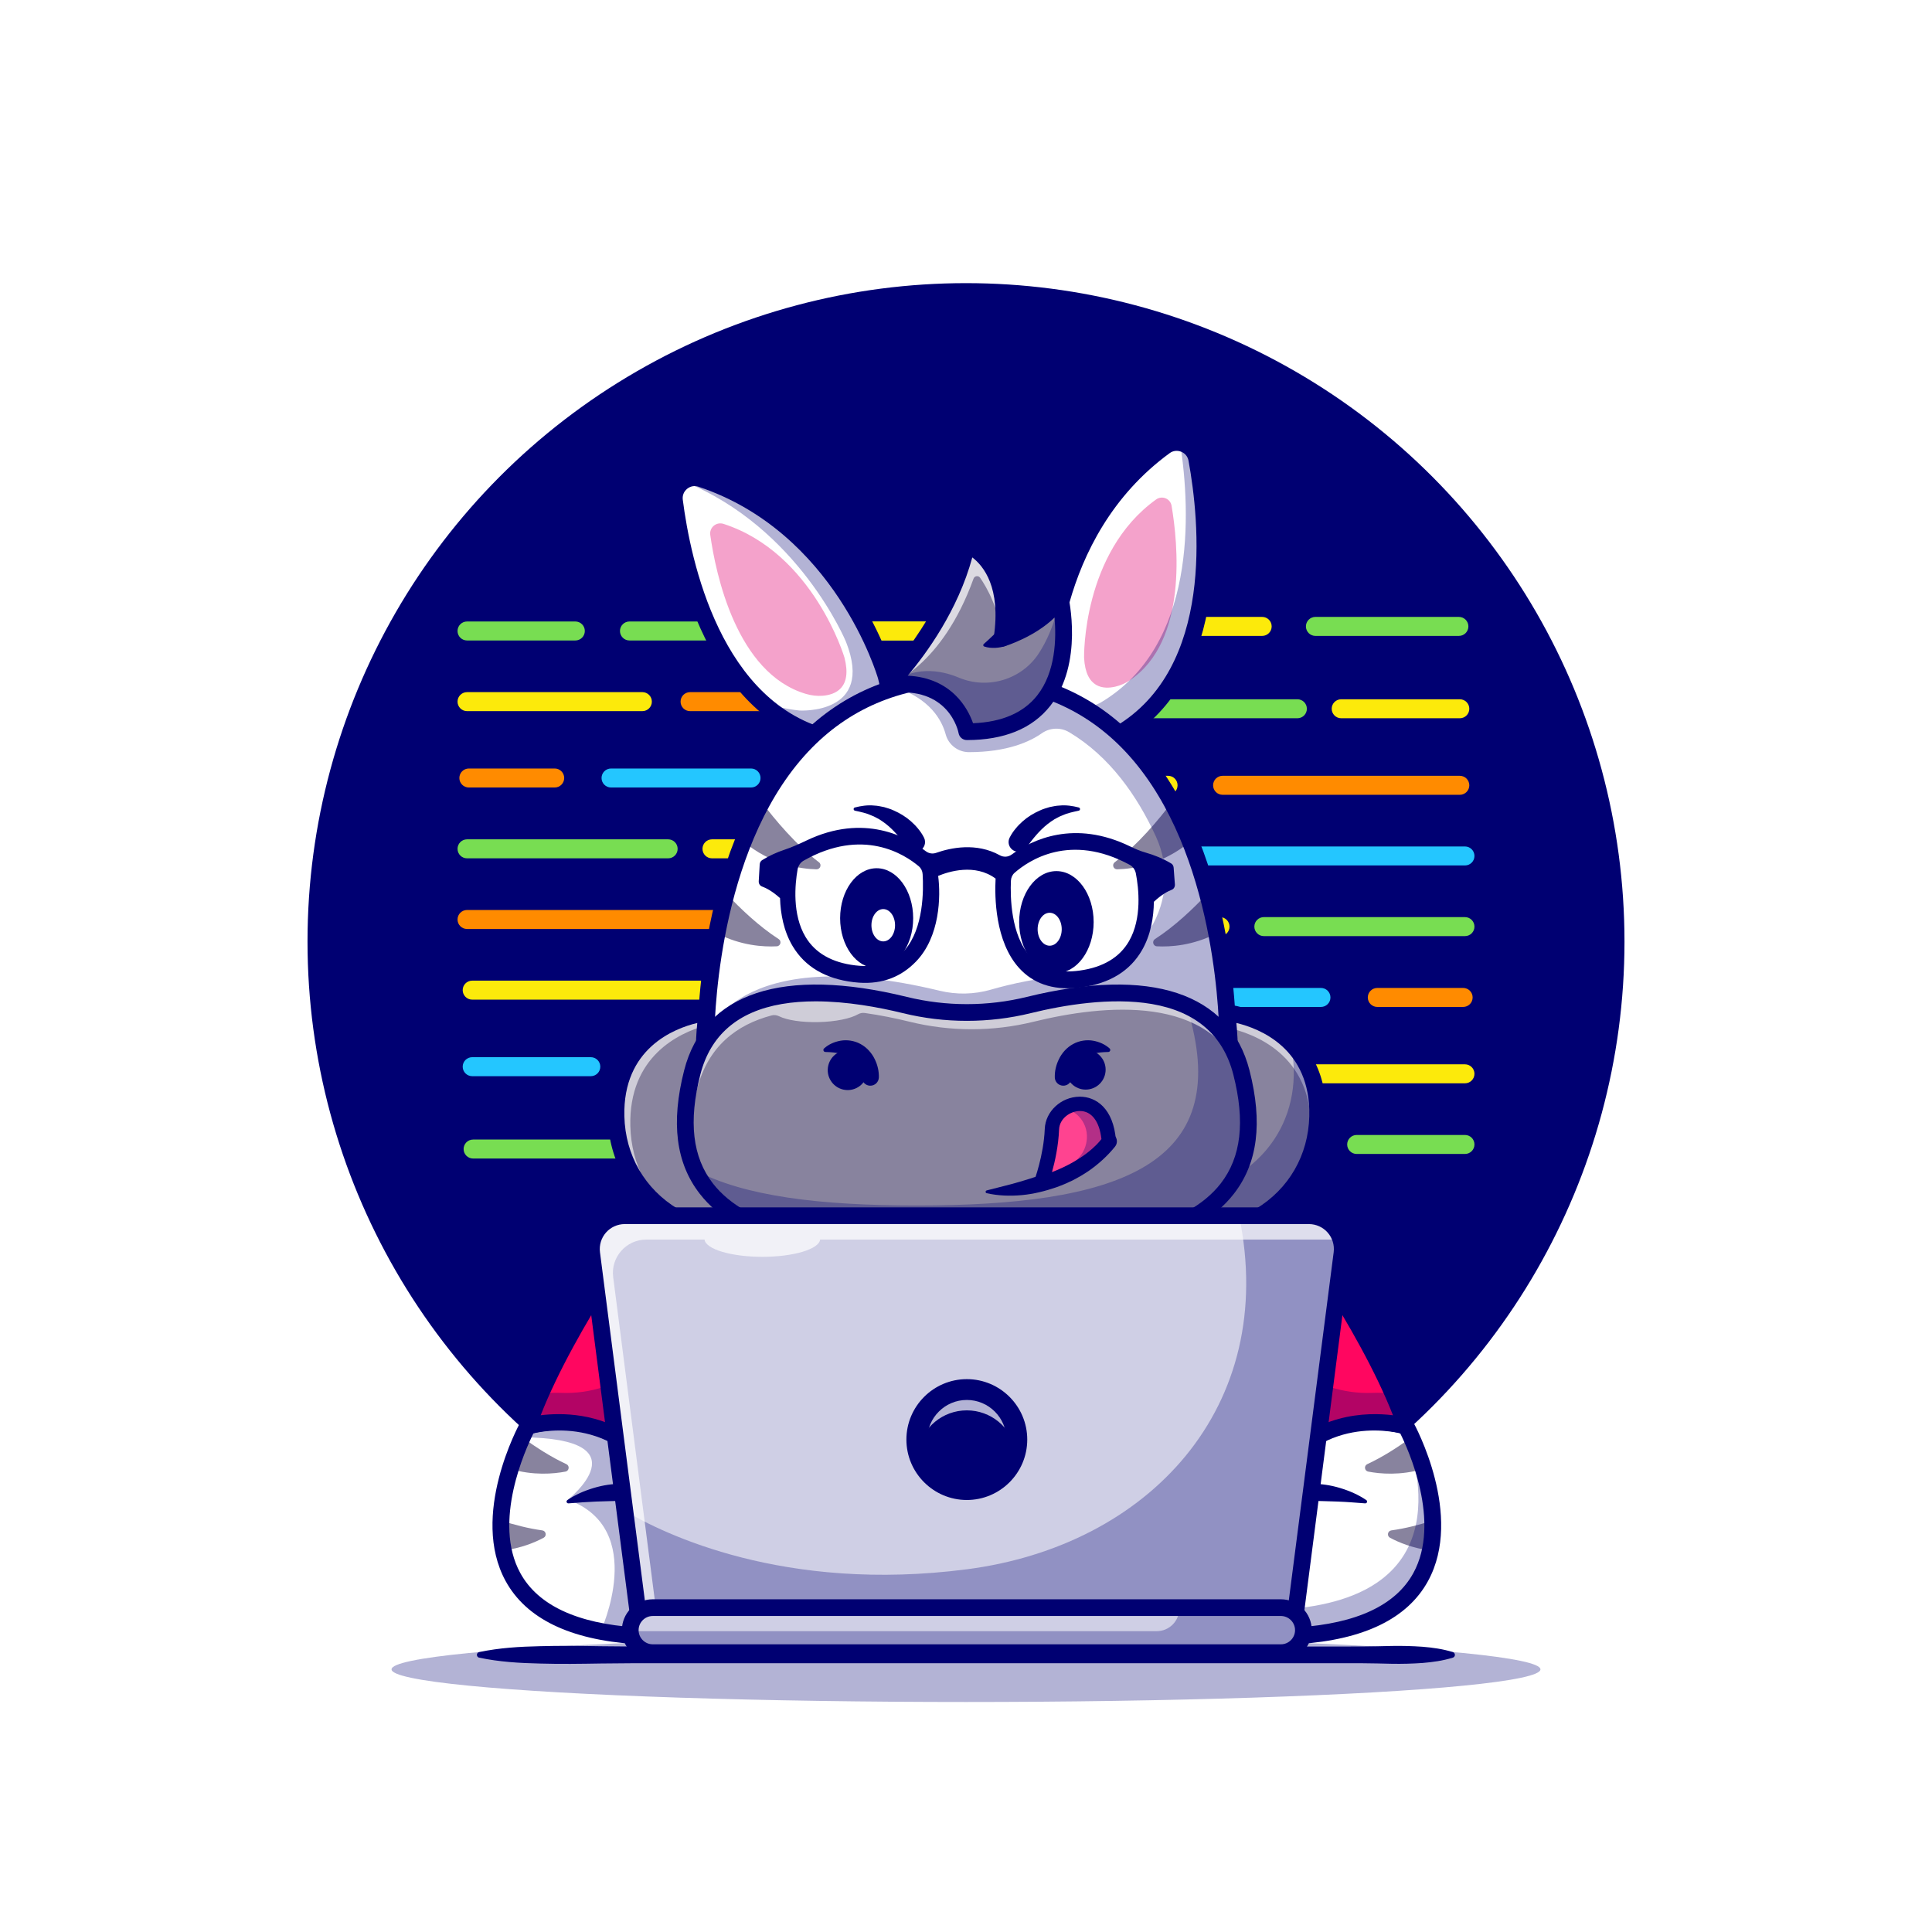 <?xml version="1.0" encoding="utf-8"?>
<!-- Generator: Adobe Illustrator 27.5.0, SVG Export Plug-In . SVG Version: 6.00 Build 0)  -->
<svg version="1.1" id="Layer_1" xmlns="http://www.w3.org/2000/svg" xmlns:xlink="http://www.w3.org/1999/xlink" x="0px" y="0px"
	 viewBox="0 0 4000 4000" style="enable-background:new 0 0 4000 4000;" xml:space="preserve">
<g>
	<g>
		<rect style="fill:#FFFFFF;" width="4000" height="4000"/>
	</g>
	<g>
		<g style="opacity:0.3;">
			<ellipse style="fill:#000072;" cx="2000" cy="3456.23" rx="1189.343" ry="67.566"/>
		</g>
		<g>
			<g>
				<circle style="fill:#000072;" cx="2000" cy="1949.526" r="1363.323"/>
			</g>
			<g>
				<g>
					<g>
						<line style="fill:#4C5A69;" x1="3020.478" y1="1296.903" x2="2723.434" y2="1296.903"/>
						<path style="fill:#78DD52;" d="M3020.479,1316.572h-297.046c-10.864,0-19.67-8.804-19.67-19.668s8.806-19.668,19.67-19.668
							h297.046c10.864,0,19.67,8.804,19.67,19.668S3031.343,1316.572,3020.479,1316.572z"/>
					</g>
					<g>
						<line style="fill:#4C5A69;" x1="2613.2" y1="1296.903" x2="2486.977" y2="1296.903"/>
						<path style="fill:#FCEA0B;" d="M2613.201,1316.572h-126.223c-10.864,0-19.67-8.804-19.67-19.668s8.806-19.668,19.67-19.668
							h126.223c10.864,0,19.67,8.804,19.67,19.668S2624.065,1316.572,2613.201,1316.572z"/>
					</g>
					<g>
						<line style="fill:#4C5A69;" x1="3022.371" y1="1467.413" x2="2776.815" y2="1467.413"/>
						<path style="fill:#FCEA0B;" d="M3022.371,1487.08h-245.557c-10.864,0-19.67-8.804-19.67-19.668s8.806-19.668,19.67-19.668
							h245.557c10.864,0,19.67,8.804,19.67,19.668S3033.235,1487.08,3022.371,1487.08z"/>
					</g>
					<g>
						<line style="fill:#4C5A69;" x1="2686.066" y1="1467.413" x2="2253.675" y2="1467.413"/>
						<path style="fill:#78DD52;" d="M2686.067,1487.08h-432.393c-10.864,0-19.67-8.804-19.67-19.668s8.806-19.668,19.67-19.668
							h432.393c10.864,0,19.67,8.804,19.67,19.668S2696.931,1487.08,2686.067,1487.08z"/>
					</g>
					<g>
						<line style="fill:#4C5A69;" x1="2152.249" y1="1467.413" x2="1938.723" y2="1467.413"/>
						<path style="fill:#24C6FF;" d="M2152.249,1487.08h-213.525c-10.864,0-19.67-8.804-19.67-19.668s8.806-19.668,19.67-19.668
							h213.525c10.864,0,19.67,8.804,19.67,19.668S2163.113,1487.08,2152.249,1487.08z"/>
					</g>
					<g>
						<line style="fill:#4C5A69;" x1="3022.371" y1="1625.886" x2="2531.26" y2="1625.886"/>
						<path style="fill:#FF8B00;" d="M3022.371,1645.552H2531.26c-10.864,0-19.67-8.804-19.67-19.668s8.806-19.668,19.67-19.668
							h491.111c10.864,0,19.67,8.804,19.67,19.668S3033.235,1645.552,3022.371,1645.552z"/>
					</g>
					<g>
						<line style="fill:#4C5A69;" x1="2418.369" y1="1625.886" x2="2295.591" y2="1625.886"/>
						<path style="fill:#FCEA0B;" d="M2418.369,1645.552h-122.778c-10.864,0-19.67-8.804-19.67-19.668s8.806-19.668,19.67-19.668
							h122.778c10.864,0,19.67,8.804,19.67,19.668S2429.233,1645.552,2418.369,1645.552z"/>
					</g>
					<g>
						<line style="fill:#4C5A69;" x1="3033.047" y1="1772.169" x2="2360.438" y2="1772.169"/>
						<path style="fill:#24C6FF;" d="M3033.047,1791.836h-672.61c-10.864,0-19.67-8.804-19.67-19.668s8.806-19.668,19.67-19.668
							h672.61c10.864,0,19.67,8.804,19.67,19.668S3043.911,1791.836,3033.047,1791.836z"/>
					</g>
					<g>
						<line style="fill:#4C5A69;" x1="2269.689" y1="1772.169" x2="2093.529" y2="1772.169"/>
						<path style="fill:#78DD52;" d="M2269.69,1791.836h-176.16c-10.864,0-19.67-8.804-19.67-19.668s8.806-19.668,19.67-19.668
							h176.16c10.864,0,19.67,8.804,19.67,19.668S2280.554,1791.836,2269.69,1791.836z"/>
					</g>
					<g>
						<line style="fill:#4C5A69;" x1="3033.047" y1="1918.452" x2="2616.67" y2="1918.452"/>
						<path style="fill:#78DD52;" d="M3033.047,1938.12H2616.67c-10.864,0-19.67-8.804-19.67-19.668s8.806-19.668,19.67-19.668
							h416.377c10.864,0,19.67,8.804,19.67,19.668S3043.911,1938.12,3033.047,1938.12z"/>
					</g>
					<g>
						<line style="fill:#4C5A69;" x1="2525.921" y1="1918.452" x2="2221.646" y2="1918.452"/>
						<path style="fill:#FCEA0B;" d="M2525.92,1938.12h-304.275c-10.864,0-19.67-8.804-19.67-19.668s8.806-19.668,19.67-19.668
							h304.275c10.864,0,19.67,8.804,19.67,19.668S2536.785,1938.12,2525.92,1938.12z"/>
					</g>
					<g>
						<line style="fill:#4C5A69;" x1="3029.281" y1="2065.107" x2="2851.55" y2="2065.107"/>
						<path style="fill:#FF8B00;" d="M3029.282,2084.775H2851.55c-10.864,0-19.67-8.804-19.67-19.668s8.806-19.668,19.67-19.668
							h177.732c10.864,0,19.67,8.804,19.67,19.668S3040.146,2084.775,3029.282,2084.775z"/>
					</g>
					<g>
						<line style="fill:#4C5A69;" x1="2734.896" y1="2065.107" x2="2445.063" y2="2065.107"/>
						<path style="fill:#24C6FF;" d="M2734.895,2084.775h-289.832c-10.864,0-19.67-8.804-19.67-19.668s8.806-19.668,19.67-19.668
							h289.832c10.864,0,19.67,8.804,19.67,19.668S2745.759,2084.775,2734.895,2084.775z"/>
					</g>
					<g>
						<line style="fill:#4C5A69;" x1="3033.047" y1="2223.208" x2="2670.052" y2="2223.208"/>
						<path style="fill:#FCEA0B;" d="M3033.047,2242.876h-362.996c-10.864,0-19.67-8.804-19.67-19.668s8.806-19.668,19.67-19.668
							h362.996c10.864,0,19.67,8.804,19.67,19.668S3043.911,2242.876,3033.047,2242.876z"/>
					</g>
					<g>
						<line style="fill:#4C5A69;" x1="2571.296" y1="2223.208" x2="2368.445" y2="2223.208"/>
						<path style="fill:#FF8B00;" d="M2571.296,2242.876h-202.852c-10.864,0-19.67-8.804-19.67-19.668s8.806-19.668,19.67-19.668
							h202.852c10.864,0,19.67,8.804,19.67,19.668S2582.161,2242.876,2571.296,2242.876z"/>
					</g>
					<g>
						<line style="fill:#4C5A69;" x1="3033.047" y1="2369.491" x2="2808.844" y2="2369.491"/>
						<path style="fill:#78DD52;" d="M3033.047,2389.16h-224.202c-10.864,0-19.67-8.804-19.67-19.668s8.806-19.668,19.67-19.668
							h224.202c10.864,0,19.67,8.804,19.67,19.668S3043.911,2389.16,3033.047,2389.16z"/>
					</g>
					<g>
						<line style="fill:#4C5A69;" x1="2696.743" y1="2369.491" x2="2589.979" y2="2369.491"/>
						<path style="fill:#78DD52;" d="M2696.743,2389.16h-106.765c-10.864,0-19.67-8.804-19.67-19.668s8.806-19.668,19.67-19.668
							h106.765c10.864,0,19.67,8.804,19.67,19.668S2707.607,2389.16,2696.743,2389.16z"/>
					</g>
				</g>
				<g>
					<line style="fill:#4C5A69;" x1="979.522" y1="2378.968" x2="1276.567" y2="2378.968"/>
					<path style="fill:#78DD52;" d="M1276.567,2398.638H979.521c-10.864,0-19.67-8.804-19.67-19.668s8.806-19.668,19.67-19.668
						h297.046c10.864,0,19.67,8.804,19.67,19.668S1287.432,2398.638,1276.567,2398.638z"/>
				</g>
				<g>
					<line style="fill:#4C5A69;" x1="1386.8" y1="2378.968" x2="1513.023" y2="2378.968"/>
					<path style="fill:#FCEA0B;" d="M1513.022,2398.638h-126.223c-10.864,0-19.67-8.804-19.67-19.668s8.806-19.668,19.67-19.668
						h126.223c10.864,0,19.67,8.804,19.67,19.668S1523.887,2398.638,1513.022,2398.638z"/>
				</g>
				<g>
					<line style="fill:#4C5A69;" x1="977.629" y1="2208.458" x2="1223.185" y2="2208.458"/>
					<path style="fill:#24C6FF;" d="M1223.186,2228.125H977.629c-10.864,0-19.67-8.804-19.67-19.668s8.806-19.668,19.67-19.668
						h245.557c10.864,0,19.67,8.804,19.67,19.668S1234.05,2228.125,1223.186,2228.125z"/>
				</g>
				<g>
					<line style="fill:#4C5A69;" x1="1313.934" y1="2208.458" x2="1746.325" y2="2208.458"/>
					<path style="fill:#78DD52;" d="M1746.326,2228.125h-432.393c-10.864,0-19.67-8.804-19.67-19.668s8.806-19.668,19.67-19.668
						h432.393c10.864,0,19.67,8.804,19.67,19.668S1757.19,2228.125,1746.326,2228.125z"/>
				</g>
				<g>
					<line style="fill:#4C5A69;" x1="1847.751" y1="2208.458" x2="2061.278" y2="2208.458"/>
					<path style="fill:#24C6FF;" d="M2061.277,2228.125h-213.525c-10.864,0-19.67-8.804-19.67-19.668s8.806-19.668,19.67-19.668
						h213.525c10.864,0,19.67,8.804,19.67,19.668S2072.141,2228.125,2061.277,2228.125z"/>
				</g>
				<g>
					<line style="fill:#4C5A69;" x1="977.629" y1="2049.985" x2="1468.741" y2="2049.985"/>
					<path style="fill:#FCEA0B;" d="M1468.74,2069.653H977.629c-10.864,0-19.67-8.804-19.67-19.668s8.806-19.668,19.67-19.668
						h491.111c10.864,0,19.67,8.804,19.67,19.668S1479.604,2069.653,1468.74,2069.653z"/>
				</g>
				<g>
					<line style="fill:#4C5A69;" x1="1581.631" y1="2049.985" x2="1704.409" y2="2049.985"/>
					<path style="fill:#FCEA0B;" d="M1704.409,2069.653h-122.778c-10.864,0-19.67-8.804-19.67-19.668s8.806-19.668,19.67-19.668
						h122.778c10.864,0,19.67,8.804,19.67,19.668S1715.273,2069.653,1704.409,2069.653z"/>
				</g>
				<g>
					<line style="fill:#4C5A69;" x1="966.953" y1="1903.702" x2="1639.562" y2="1903.702"/>
					<path style="fill:#FF8B00;" d="M1639.563,1923.369h-672.61c-10.864,0-19.67-8.804-19.67-19.668s8.806-19.668,19.67-19.668
						h672.61c10.864,0,19.67,8.804,19.67,19.668S1650.427,1923.369,1639.563,1923.369z"/>
				</g>
				<g>
					<line style="fill:#4C5A69;" x1="1730.311" y1="1903.702" x2="1906.471" y2="1903.702"/>
					<path style="fill:#78DD52;" d="M1906.47,1923.369h-176.16c-10.864,0-19.67-8.804-19.67-19.668s8.806-19.668,19.67-19.668
						h176.16c10.864,0,19.67,8.804,19.67,19.668S1917.334,1923.369,1906.47,1923.369z"/>
				</g>
				<g>
					<line style="fill:#4C5A69;" x1="966.953" y1="1757.419" x2="1383.33" y2="1757.419"/>
					<path style="fill:#78DD52;" d="M1383.33,1777.085H966.953c-10.864,0-19.67-8.804-19.67-19.668s8.806-19.668,19.67-19.668
						h416.377c10.864,0,19.67,8.804,19.67,19.668S1394.194,1777.085,1383.33,1777.085z"/>
				</g>
				<g>
					<line style="fill:#4C5A69;" x1="1474.079" y1="1757.419" x2="1778.354" y2="1757.419"/>
					<path style="fill:#FCEA0B;" d="M1778.354,1777.085H1474.08c-10.864,0-19.67-8.804-19.67-19.668s8.806-19.668,19.67-19.668
						h304.275c10.864,0,19.67,8.804,19.67,19.668S1789.219,1777.085,1778.354,1777.085z"/>
				</g>
				<g>
					<line style="fill:#4C5A69;" x1="970.719" y1="1610.764" x2="1148.45" y2="1610.764"/>
					<path style="fill:#FF8B00;" d="M1148.45,1630.435H970.718c-10.864,0-19.67-8.804-19.67-19.668s8.806-19.668,19.67-19.668
						h177.732c10.864,0,19.67,8.804,19.67,19.668S1159.314,1630.435,1148.45,1630.435z"/>
				</g>
				<g>
					<line style="fill:#4C5A69;" x1="1265.104" y1="1610.764" x2="1554.938" y2="1610.764"/>
					<path style="fill:#24C6FF;" d="M1554.937,1630.435h-289.832c-10.864,0-19.67-8.804-19.67-19.668s8.806-19.668,19.67-19.668
						h289.832c10.864,0,19.67,8.804,19.67,19.668S1565.801,1630.435,1554.937,1630.435z"/>
				</g>
				<g>
					<line style="fill:#4C5A69;" x1="966.953" y1="1452.663" x2="1329.948" y2="1452.663"/>
					<path style="fill:#FCEA0B;" d="M1329.949,1472.329H966.953c-10.864,0-19.67-8.804-19.67-19.668s8.806-19.668,19.67-19.668
						h362.996c10.864,0,19.67,8.804,19.67,19.668S1340.813,1472.329,1329.949,1472.329z"/>
				</g>
				<g>
					<line style="fill:#4C5A69;" x1="1428.704" y1="1452.663" x2="1631.555" y2="1452.663"/>
					<path style="fill:#FF8B00;" d="M1631.555,1472.329h-202.852c-10.864,0-19.67-8.804-19.67-19.668s8.806-19.668,19.67-19.668
						h202.852c10.864,0,19.67,8.804,19.67,19.668S1642.419,1472.329,1631.555,1472.329z"/>
				</g>
				<g>
					<line style="fill:#4C5A69;" x1="966.953" y1="1306.38" x2="1191.156" y2="1306.38"/>
					<path style="fill:#78DD52;" d="M1191.155,1326.05H966.953c-10.864,0-19.67-8.804-19.67-19.668s8.806-19.668,19.67-19.668
						h224.202c10.864,0,19.67,8.804,19.67,19.668S1202.019,1326.05,1191.155,1326.05z"/>
				</g>
				<g>
					<line style="fill:#4C5A69;" x1="1303.257" y1="1306.38" x2="1940" y2="1306.38"/>
					<path style="fill:#78DD52;" d="M1940,1326.05h-636.743c-10.864,0-19.67-8.804-19.67-19.668s8.806-19.668,19.67-19.668H1940
						c10.864,0,19.67,8.804,19.67,19.668S1950.864,1326.05,1940,1326.05z"/>
				</g>
				<g>
					<line style="fill:#4C5A69;" x1="1730" y1="1306.38" x2="2010" y2="1306.38"/>
					<path style="fill:#FCEA0B;" d="M2010,1326.05h-280c-10.864,0-19.67-8.804-19.67-19.668s8.806-19.668,19.67-19.668h280
						c10.864,0,19.67,8.804,19.67,19.668S2020.864,1326.05,2010,1326.05z"/>
				</g>
			</g>
			<g>
				<g>
					<path style="fill:#FFFFFF;" d="M1449.679,3324.018c-30.056,42.958-81.369,66.044-133.67,62.584
						c-186.416-12.359-256.019-90.118-273.915-176.53c-4.202-20.416-5.537-41.327-4.894-61.941
						c1.285-38.163,9.541-75.338,19.23-106.876c8.354-26.991,17.747-49.78,24.865-65.5c6.674-14.633,11.37-23.135,11.37-23.135
						c114.391-32.577,195.314,27.831,195.314,27.831l0.84,109.348l10.876-0.593c50.868-2.818,99.956,19.724,130.654,60.359
						C1488.584,3226.633,1477.313,3284.57,1449.679,3324.018z"/>
				</g>
				<g>
					<path style="fill:#88839E;" d="M1170.673,3046.792c-24.717,4.745-66.44,8.453-114.242-5.537
						c8.354-26.991,17.747-49.78,24.865-65.5c27.683,20.367,59.272,40.783,91.255,55.564
						C1179.818,3034.631,1178.533,3045.26,1170.673,3046.792z"/>
				</g>
				<g>
					<path style="fill:#88839E;" d="M1125.44,3183.823c-17.945,9.541-46.715,21.652-83.346,26.25
						c-4.202-20.416-5.537-41.327-4.894-61.941c27.535,8.849,56.948,16.461,85.521,20.367
						C1130.631,3169.586,1132.509,3180.066,1125.44,3183.823z"/>
				</g>
				<g style="opacity:0.3;">
					<path style="fill:#000072;" d="M1243.63,3377.57c0,0,98.488-212.249-67.823-272.63c0,0,160.548-127.017-94.511-129.186
						l11.356-23.111c0,0,109.428-29.805,187.392,23.111l40.623,361.176c0,0-23.393,22.697-15.801,50.012L1243.63,3377.57z"/>
				</g>
				<g>
					<path style="fill:#000072;" d="M1288.232,3107.104c-3.782,0.259-8.618,0.337-13.02,0.488l-13.645,0.366
						c-9.146,0.225-18.372,0.464-27.656,0.854c-9.29,0.366-18.638,0.903-28.083,1.582c-9.482,0.571-18.948,1.597-28.813,2.163
						l-0.117,0.005c-2.043,0.117-3.796-1.445-3.914-3.486c-0.078-1.348,0.579-2.568,1.616-3.281
						c16.619-11.309,35.264-19.312,54.5-25.083c9.626-2.93,19.468-5.112,29.446-6.611c4.988-0.752,10.02-1.27,15.088-1.606
						c5.19-0.234,9.954-0.435,15.771,0.024c9.529,0.757,16.641,9.092,15.884,18.618c-0.686,8.662-7.637,15.327-16.055,15.898
						L1288.232,3107.104z"/>
				</g>
				<g>
					<path style="fill:#000072;" d="M1326.213,3404.243c-3.762,0-7.539-0.122-11.323-0.371
						c-135.391-8.96-225.576-52.866-268.049-130.493c-74.192-135.596,26.34-321.245,30.654-329.077
						c2.227-4.043,5.977-7.031,10.415-8.296c121.248-34.546,206.831,27.935,210.413,30.605c4.336,3.237,6.907,8.315,6.951,13.73
						l0.708,91.343c54.131-0.874,105.454,24.136,138.169,67.422c66.992,88.638,47.681,154.888,19.68,194.858
						C1433.013,3377.964,1381.055,3404.243,1326.213,3404.243z M1104.521,2967.368c-16.323,32.681-85.349,183.501-27.275,289.487
						c36.445,66.514,117.17,104.36,239.929,112.485c46.902,3.076,92.275-18.057,118.313-55.229
						c31.138-44.448,24.763-96.309-18.945-154.136c-27.207-35.996-70.549-56.04-115.889-53.491l-10.881,0.601
						c-4.741,0.298-9.351-1.416-12.798-4.663c-3.45-3.237-5.422-7.749-5.459-12.48l-0.774-100.122
						C1250.566,2977.529,1188.193,2946.211,1104.521,2967.368z"/>
				</g>
			</g>
			<g>
				<g>
					<path style="fill:#FFFFFF;" d="M2553.741,3324.018c30.056,42.958,81.369,66.044,133.67,62.584
						c186.416-12.359,256.019-90.118,273.915-176.53c4.202-20.416,5.537-41.327,4.894-61.941
						c-1.285-38.163-9.541-75.338-19.23-106.876c-8.354-26.991-17.747-49.78-24.865-65.5c-6.674-14.633-11.37-23.135-11.37-23.135
						c-114.391-32.577-195.314,27.831-195.314,27.831l-0.84,109.348l-10.876-0.593c-50.868-2.818-99.956,19.724-130.654,60.359
						C2514.836,3226.633,2526.108,3284.57,2553.741,3324.018z"/>
				</g>
				<g>
					<path style="fill:#88839E;" d="M2832.747,3046.792c24.717,4.745,66.44,8.453,114.242-5.537
						c-8.354-26.991-17.747-49.78-24.865-65.5c-27.683,20.367-59.272,40.783-91.256,55.564
						C2823.602,3034.631,2824.888,3045.26,2832.747,3046.792z"/>
				</g>
				<g>
					<path style="fill:#88839E;" d="M2877.98,3183.823c17.945,9.541,46.715,21.652,83.346,26.25
						c4.202-20.416,5.537-41.327,4.894-61.941c-27.535,8.849-56.948,16.461-85.521,20.367
						C2872.789,3169.586,2870.911,3180.066,2877.98,3183.823z"/>
				</g>
				<g style="opacity:0.3;">
					<path style="fill:#000072;" d="M2966.219,3148.132c-1.285-38.163-9.541-75.338-19.23-106.876
						c-8.354-26.991-17.747-49.78-24.865-65.5c-6.674-14.633-11.37-23.135-11.37-23.135c-1.977-0.563-3.919-1.033-5.875-1.541
						c4.144,10.749,8.417,22.769,12.45,35.799c9.689,31.539,17.945,68.713,19.23,106.877c0.643,20.614-0.692,41.524-4.894,61.941
						c-17.895,86.411-87.499,164.171-273.915,176.529c-46.664,3.087-92.496-15.005-123.19-49.441
						c3.878,15.47,10.761,29.216,19.181,41.235c30.056,42.958,81.369,66.044,133.67,62.584
						c186.416-12.359,256.019-90.118,273.915-176.53C2965.528,3189.656,2966.862,3168.746,2966.219,3148.132z"/>
				</g>
				<g>
					<path style="fill:#000072;" d="M2714.016,3072.52c5.818-0.459,10.581-0.259,15.771-0.024c5.068,0.337,10.1,0.854,15.088,1.606
						c9.978,1.499,19.817,3.682,29.446,6.611c19.236,5.771,37.881,13.774,54.5,25.083c1.692,1.152,2.131,3.462,0.979,5.151
						c-0.757,1.118-2.017,1.689-3.271,1.616l-0.122-0.005c-9.866-0.566-19.331-1.592-28.816-2.163
						c-9.443-0.679-18.792-1.216-28.083-1.582c-9.282-0.391-18.508-0.63-27.654-0.854l-13.645-0.366
						c-4.402-0.151-9.238-0.229-13.02-0.488l-0.999-0.068c-9.534-0.659-16.729-8.921-16.072-18.457
						C2698.716,3079.912,2705.605,3073.179,2714.016,3072.52z"/>
				</g>
				<g>
					<path style="fill:#000072;" d="M2677.207,3404.243c-54.846,0-106.797-26.279-137.62-70.278
						c-27.998-39.971-47.312-106.221,19.683-194.858c32.712-43.276,83.967-67.935,138.169-67.422l0.706-91.343
						c0.042-5.415,2.615-10.493,6.951-13.73c3.584-2.676,89.17-65.117,210.415-30.605c4.438,1.265,8.188,4.253,10.415,8.296
						c4.314,7.832,104.846,193.481,30.654,329.077c-42.473,77.627-132.659,121.533-268.049,130.493
						C2684.749,3404.121,2680.967,3404.243,2677.207,3404.243z M2695.154,3106.274c-42.559,0-82.595,19.722-108.276,53.701
						c-43.711,57.827-50.085,109.688-18.948,154.136c26.038,37.168,71.328,58.286,118.315,55.229
						c122.759-8.125,203.484-45.972,239.929-112.485c58.074-105.986-10.952-256.807-27.275-289.487
						c-83.621-21.147-145.989,10.132-166.221,22.451l-0.774,100.122c-0.037,4.731-2.009,9.243-5.459,12.48
						c-3.447,3.237-8.054,4.951-12.798,4.663l-10.881-0.601C2700.222,3106.343,2697.683,3106.274,2695.154,3106.274z"/>
				</g>
			</g>
			<g>
				<g>
					<path style="fill:#FF0660;" d="M1385.019,2450.466c0,0-217.687,286.853-292.368,502.178c0,0,174.785-52.149,276.478,110.983
						l179.552-524.885L1385.019,2450.466z"/>
				</g>
				<g style="opacity:0.3;">
					<path style="fill:#000072;" d="M1466.212,2494.26l-46.563,192.201c-28.651,118.262-136.041,202.243-257.624,197.322
						c-15.47-0.626-29.877,0.17-42.666,1.666c-10.111,22.881-19.151,45.408-26.708,67.195c0,0,174.785-52.149,276.478,110.983
						l179.552-524.885L1466.212,2494.26z"/>
				</g>
				<g>
					<path style="fill:#000072;" d="M1369.124,3080.933c-5.923,0-11.497-3.047-14.678-8.154
						c-93.247-149.59-250.244-105.493-256.882-103.54c-6.226,1.816-12.949,0.024-17.419-4.658c-4.47-4.692-5.962-11.479-3.84-17.603
						c74.724-215.449,285.977-495.166,294.934-506.968c5.156-6.797,14.495-8.809,21.995-4.771l163.662,88.276
						c7.446,4.019,10.896,12.827,8.157,20.83l-179.553,524.883c-2.161,6.318-7.766,10.83-14.404,11.587
						C1370.437,3080.894,1369.778,3080.933,1369.124,3080.933z M1156.851,2927.832c58.352,0,142.439,16.763,206.892,98.086
						l163.823-478.901l-137.595-74.219c-39.329,53.354-199.414,275.942-270.537,457.324
						C1129.941,2928.823,1142.629,2927.832,1156.851,2927.832z"/>
				</g>
			</g>
			<g>
				<g>
					<path style="fill:#FF0660;" d="M2618.401,2450.466c0,0,217.687,286.853,292.368,502.178c0,0-174.785-52.149-276.478,110.983
						l-179.552-524.885L2618.401,2450.466z"/>
				</g>
				<g style="opacity:0.3;">
					<path style="fill:#000072;" d="M2537.208,2494.26l46.563,192.201c28.65,118.262,136.04,202.243,257.624,197.322
						c15.47-0.626,29.877,0.17,42.666,1.666c10.111,22.881,19.151,45.408,26.708,67.195c0,0-174.785-52.149-276.478,110.983
						l-179.552-524.885L2537.208,2494.26z"/>
				</g>
				<g>
					<path style="fill:#000072;" d="M2634.294,3080.933c-0.654,0-1.311-0.039-1.973-0.117c-6.636-0.757-12.241-5.269-14.402-11.587
						l-179.551-524.883c-2.739-8.003,0.71-16.812,8.157-20.83l163.662-88.276c7.5-4.053,16.838-2.031,21.995,4.771
						c8.958,11.802,220.21,291.519,294.934,506.968c2.126,6.133,0.642,12.939-3.848,17.632c-4.487,4.692-11.23,6.475-17.446,4.619
						c-6.606-1.938-163.604-46.03-256.851,103.555C2645.791,3077.886,2640.217,3080.933,2634.294,3080.933z M2475.854,2547.017
						l163.821,478.901c80.159-101.138,190.676-102.412,244.312-95.796c-71.123-181.387-231.208-403.97-270.537-457.324
						L2475.854,2547.017z"/>
				</g>
			</g>
			<g>
				<g>
					<path style="fill:#88839E;" d="M1463.5,2096.762c0,0-192.886,19.319-188.119,214.76s214.509,300.313,386.116,214.509
						C1661.497,2526.031,1417.514,2445.552,1463.5,2096.762z"/>
				</g>
				<g style="opacity:0.6;">
					<path style="fill:#FFFFFF;" d="M1305.042,2331.296c-3.52-144.318,100.721-192.594,155.503-207.979
						c0.812-8.688,1.763-17.509,2.956-26.554c0,0-192.886,19.318-188.12,214.76c2.318,95.057,53.132,168.677,124.456,209.367
						C1344.459,2478.138,1307.024,2412.557,1305.042,2331.296z"/>
				</g>
				<g>
					<path style="fill:#000072;" d="M1534.187,2573.784c-51.785,0-102.974-13.745-148.42-41.069
						c-78.879-47.432-125.417-127.896-127.683-220.771c-5.098-209.063,201.604-232.188,203.694-232.397
						c5.269-0.522,10.469,1.382,14.148,5.176s5.42,9.063,4.729,14.302c-18.284,138.677,7.441,249.854,76.465,330.435
						c51.445,60.059,109.263,79.961,109.839,80.156c6.628,2.222,11.289,8.228,11.777,15.2s-3.247,13.564-9.502,16.689
						C1626.128,2563.062,1579.924,2573.784,1534.187,2573.784z M1443.647,2117.915c-47.244,11.245-154.404,52.314-150.969,193.188
						c1.97,80.786,42.4,150.752,110.92,191.953c64.827,38.979,143.076,46.509,215.396,22.012
						c-23.933-13.594-56.191-36.226-86.812-71.543C1481.692,2395.298,1426.65,2290.469,1443.647,2117.915z"/>
				</g>
			</g>
			<g>
				<g>
					<path style="fill:#88839E;" d="M2539.92,2096.762c0,0,192.886,19.319,188.119,214.76
						c-4.767,195.441-214.509,300.313-386.116,214.509C2341.923,2526.031,2585.906,2445.552,2539.92,2096.762z"/>
				</g>
				<g style="opacity:0.6;">
					<g>
						<path style="fill:#FFFFFF;" d="M2539.919,2087.285c1.866,14.157,3.208,27.828,4.156,41.114
							c48.059,10.585,173.606,53.406,169.749,211.554c-0.551,22.593-3.872,43.958-9.526,63.976
							c14.321-30.152,22.824-64.338,23.741-101.883C2732.805,2106.604,2539.919,2087.285,2539.919,2087.285z"/>
					</g>
					<g>
						<path style="fill:#FFFFFF;" d="M2511.62,2347.76c-57.991,131.909-169.697,168.793-169.697,168.793
							c10.812,5.407,21.777,10.052,32.831,13.969C2418.061,2502.873,2480.179,2447.755,2511.62,2347.76z"/>
					</g>
				</g>
				<g style="opacity:0.3;">
					<path style="fill:#000072;" d="M2670.715,2157.787c5.567,20.306,8.531,43.393,7.889,69.698
						c-3.538,145.043-119.972,240.174-249.926,244.536c-45.428,40.354-86.756,54.011-86.756,54.011
						c171.607,85.803,381.349-19.068,386.116-214.509C2729.825,2238.309,2703.873,2189.813,2670.715,2157.787z"/>
				</g>
				<g>
					<path style="fill:#000072;" d="M2469.233,2573.784c-45.742,0-91.936-10.723-135.046-32.28
						c-6.27-3.135-10.027-9.736-9.519-16.729c0.508-6.987,5.181-12.983,11.836-15.176c0.535-0.181,58.352-20.083,109.797-80.142
						c69.023-80.581,94.749-191.758,76.465-330.435c-0.691-5.239,1.05-10.508,4.729-14.302c3.682-3.794,8.901-5.703,14.148-5.176
						c2.09,0.21,208.792,23.335,203.694,232.397c-2.266,92.876-48.804,173.34-127.683,220.771
						C2572.212,2560.039,2521.013,2573.784,2469.233,2573.784z M2384.426,2525.068c72.324,24.497,150.569,16.982,215.396-22.012
						c68.521-41.201,108.95-111.167,110.92-191.953c3.435-140.874-103.726-181.943-150.969-193.188
						c16.997,172.554-38.044,277.383-88.535,335.61C2440.618,2488.843,2408.359,2511.475,2384.426,2525.068z"/>
				</g>
			</g>
			<g>
				<g>
					<path style="fill:#FFFFFF;" d="M2170.681,1430.395c0,0-12.369-321.445,240.878-506.26
						c25.002-18.246,60.595-3.803,66.175,26.641c24.156,131.799,54.527,441.997-160.236,568.633
						C2317.498,1519.409,2179.344,1593.21,2170.681,1430.395z"/>
				</g>
				<g>
					<path style="fill:#F4A2CB;" d="M2244.455,1361.814c0,0-4.451-217.54,149.166-327.738c12.25-8.788,29.455-1.853,31.986,13.009
						c13.02,76.472,34.433,279.452-85.774,360.917c-9.296,6.3-19.629,11.039-30.558,13.617
						C2284.925,1427.362,2247.837,1425.382,2244.455,1361.814z"/>
				</g>
				<g style="opacity:0.3;">
					<path style="fill:#000072;" d="M2477.734,950.776c-3.4-18.553-17.958-31.106-34.462-33.997
						c22.123,144.169,34.379,420.612-165.321,538.366c0,0-59.973,32.026-103.369,7.311c24.28,120.303,142.916,56.953,142.916,56.953
						C2532.261,1392.773,2501.889,1082.575,2477.734,950.776z"/>
				</g>
				<g>
					<path style="fill:#000072;" d="M2252.48,1553.354c-15.513,0-31.699-3.003-46.619-11.416
						c-31.86-17.969-49.509-55.186-52.458-110.625c-0.005-0.083-0.007-0.166-0.012-0.254c-0.129-3.389-2.861-84.248,26.084-189.092
						c26.792-97.051,87.036-233.398,221.885-331.807c16.511-12.046,37.747-14.697,56.812-7.104
						c19.189,7.656,32.866,24.326,36.582,44.6c24.233,132.231,56.333,454.102-168.467,586.655c-0.21,0.127-0.422,0.244-0.637,0.356
						C2323.679,1535.723,2290.063,1553.354,2252.48,1553.354z M2187.966,1429.629c2.297,42.7,14.006,70.327,34.805,82.119
						c33.154,18.789,82.251-5.391,86.338-7.48c205.554-121.636,174.517-425.371,151.606-550.371
						c-1.58-8.618-7.18-15.43-15.364-18.696c-8.054-3.203-16.658-2.153-23.591,2.91
						C2180.352,1114.282,2187.742,1422.549,2187.966,1429.629z"/>
				</g>
			</g>
			<g>
				<g>
					<path style="fill:#FFFFFF;" d="M1834.667,1400.483c0,0-85.841-310.018-383.257-409.189
						c-29.362-9.791-58.888,14.78-54.958,45.481c17.014,132.909,82.288,437.679,325.367,493.108
						C1721.819,1529.883,1875.861,1558.239,1834.667,1400.483z"/>
				</g>
				<g>
					<path style="fill:#F4A2CB;" d="M1748.259,1361.091c0,0-64.032-216.052-250.271-276.469
						c-14.851-4.818-29.647,7.436-27.469,22.897c11.206,79.552,53.922,286.572,198.157,329.146
						c11.154,3.292,22.84,4.719,34.436,3.825C1728.944,1438.498,1764.916,1424.879,1748.259,1361.091z"/>
				</g>
				<g style="opacity:0.3;">
					<path style="fill:#000072;" d="M1834.667,1400.483c0,0-85.841-310.017-383.256-409.189
						c-13.194-4.399-26.393-1.822-36.603,5.093c239.374,95.639,336.835,332.69,336.835,332.69
						c59.765,151.697-96.563,141.967-96.563,141.967c-28.644-2.999-55.306-9.623-80.155-19.128
						c39.807,36.581,88.144,64.57,146.895,77.967C1721.819,1529.883,1875.861,1558.239,1834.667,1400.483z"/>
				</g>
				<g>
					<path style="fill:#000072;" d="M1747.439,1549.155c-16.025,0-27.561-2.036-28.752-2.256c-0.239-0.044-0.476-0.093-0.715-0.146
						c-254.438-58.022-321.611-374.438-338.682-507.783c-2.615-20.439,5.349-40.479,21.306-53.599
						c15.852-13.037,36.89-16.968,56.287-10.488c158.367,52.803,257.175,164.414,312.178,248.74
						c59.421,91.104,81.375,168.975,82.28,172.241c0.022,0.083,0.044,0.166,0.066,0.249c14.026,53.711,8.516,94.536-16.382,121.328
						C1810.439,1543.901,1773.159,1549.155,1747.439,1549.155z M1725.222,1512.91c4.326,0.698,58.591,8.921,84.521-19.097
						c16.235-17.549,18.999-47.427,8.223-88.804c-1.98-6.924-89.094-302.959-372.031-397.305
						c-8.145-2.705-16.663-1.113-23.364,4.395c-6.804,5.596-10.068,13.789-8.955,22.476
						C1429.751,1160.64,1492.4,1459.473,1725.222,1512.91z"/>
				</g>
			</g>
			<g>
				<path style="fill:#FFFFFF;" d="M2541.828,2153.912c0,0-197.588,144.891-540.118,144.891s-540.118-144.891-540.118-144.891
					s-0.049-1.879,0-5.438c0,0,0,0,0-0.05c0.148-22.196,2.076-109.052,22.641-216.076c5.091-26.546,11.37-54.328,19.032-82.654
					c9.492-35.395,21.257-71.68,35.741-107.569c11.073-27.485,23.728-54.723,38.213-81.072
					c58.332-106.234,145.979-198.528,277.82-237.976c43.848-13.149,92.541-20.416,146.671-20.416
					C2551.863,1402.661,2541.828,2153.912,2541.828,2153.912z"/>
			</g>
			<g>
				<path style="fill:#88839E;" d="M1690.324,1799.816c-32.972-0.791-94.024-9.64-151.318-57.69
					c11.073-27.485,23.728-54.723,38.213-81.072c27.485,36.383,70.691,88.042,118.246,124.08
					C1701.843,1789.929,1698.333,1800.013,1690.324,1799.816z"/>
			</g>
			<g>
				<path style="fill:#88839E;" d="M1608.115,1959.241c-27.288,1.433-74.102-1.236-123.882-26.892
					c5.091-26.546,11.37-54.328,19.032-82.654c29.265,31.292,68.021,68.17,108.854,94.518
					C1618.843,1948.513,1616.124,1958.845,1608.115,1959.241z"/>
			</g>
			<g>
				<path style="fill:#88839E;" d="M2313.096,1799.816c32.972-0.791,94.024-9.64,151.318-57.69
					c-11.073-27.485-23.728-54.723-38.213-81.072c-27.485,36.383-70.691,88.042-118.246,124.08
					C2301.577,1789.929,2305.087,1800.013,2313.096,1799.816z"/>
			</g>
			<g>
				<path style="fill:#88839E;" d="M2395.305,1959.241c27.288,1.433,74.102-1.236,123.882-26.892
					c-5.092-26.546-11.37-54.328-19.032-82.654c-29.265,31.292-68.021,68.17-108.854,94.518
					C2384.578,1948.513,2387.296,1958.845,2395.305,1959.241z"/>
			</g>
			<g style="opacity:0.3;">
				<path style="fill:#000072;" d="M2541.828,2153.912c0,0-197.588,144.891-540.118,144.891s-540.118-144.891-540.118-144.891
					s-0.049-1.879,0-5.438c0,0,0,0,0-0.05c1.091-3.89,59.876-199.623,483.896-97.195c34.949,8.443,71.45,7.692,106-2.261
					c40.085-11.547,100.536-25.544,168.869-29.765c142.716-8.849,232.538-157.102,172.921-287.064
					c-38.736-84.458-95.796-166.139-179.531-216.108c-17.637-10.525-39.947-9.725-56.746,2.091
					c-24.402,17.163-71.139,39.071-150.769,39.123c-22.489,0.015-42.358-14.994-48.235-36.7
					c-8.216-30.343-32.55-73.275-102.959-97.468c43.848-13.149,92.541-20.416,146.671-20.416
					C2551.863,1402.661,2541.828,2153.912,2541.828,2153.912z"/>
			</g>
			<g>
				<g>
					<ellipse style="fill:#000072;" cx="1815.01" cy="1901.033" rx="75.623" ry="103.459"/>
				</g>
				<g>
					<ellipse style="fill:#FFFFFF;" cx="1828.66" cy="1915.607" rx="24.449" ry="33.449"/>
				</g>
			</g>
			<g>
				<path style="fill:#000072;" d="M1877.671,1753.765c-1.023-1.226-2.817-3.765-4.343-5.767c-1.565-2.163-3.245-4.272-4.897-6.445
					c-1.621-2.173-3.459-4.209-5.093-6.411c-1.755-2.095-3.601-4.111-5.308-6.284c-7.275-8.208-15.017-16.128-23.818-22.949
					c-4.336-3.56-9.045-6.489-13.821-9.639c-5.012-2.432-9.902-5.762-15.361-7.632c-10.635-5.024-22.329-7.461-34.7-10.137
					l-0.31-0.068c-1.843-0.396-3.015-2.212-2.617-4.058c0.283-1.304,1.277-2.271,2.483-2.583c12.617-3.262,26.24-5.347,39.946-3.989
					c6.936,0.244,13.669,1.841,20.576,3.218c6.611,2.07,13.545,3.857,19.875,6.934c12.915,5.64,25.232,13.086,35.796,22.476
					c5.269,4.697,10.271,9.717,14.722,15.234c2.278,2.715,4.39,5.586,6.406,8.564c2.087,3.115,3.733,5.82,5.862,10.01
					c5.032,9.893,1.091,21.992-8.801,27.021c-8.511,4.326-18.652,2.017-24.524-5.01L1877.671,1753.765z"/>
			</g>
			<g>
				<path style="fill:#000072;" d="M2090.352,1734.238c2.129-4.189,3.774-6.895,5.862-10.01c2.017-2.979,4.128-5.85,6.406-8.564
					c4.451-5.518,9.453-10.537,14.722-15.234c10.564-9.39,22.881-16.836,35.796-22.476c6.331-3.076,13.264-4.863,19.875-6.934
					c6.907-1.377,13.64-2.974,20.576-3.218c13.706-1.357,27.329,0.728,39.944,3.989c1.826,0.469,2.925,2.334,2.454,4.16
					c-0.334,1.289-1.362,2.217-2.581,2.48l-0.315,0.068c-12.371,2.676-24.067,5.112-34.7,10.137
					c-5.459,1.87-10.352,5.2-15.361,7.632c-4.775,3.149-9.485,6.079-13.821,9.639c-8.801,6.821-16.543,14.741-23.818,22.949
					c-1.707,2.173-3.555,4.189-5.308,6.284c-1.633,2.202-3.474,4.238-5.093,6.411c-1.653,2.173-3.333,4.282-4.897,6.445
					c-1.528,2.002-3.32,4.541-4.343,5.767l-2.068,2.471c-7.119,8.516-19.792,9.648-28.308,2.529
					C2088.049,1752.642,2086.196,1742.397,2090.352,1734.238z"/>
			</g>
			<g>
				<path style="fill:#000072;" d="M2001.709,2316.108c-344.214,0-542.083-142.188-550.337-148.237
					c-4.377-3.213-6.997-8.296-7.068-13.726c-0.225-16.733-2.991-412.31,212.517-630.713
					c90.42-91.631,206.455-138.091,344.888-138.091s254.47,46.46,344.89,138.096c215.508,218.403,212.742,613.975,212.517,630.708
					c-0.071,5.43-2.69,10.513-7.068,13.726C2543.794,2173.921,2345.925,2316.108,2001.709,2316.108z M1478.962,2144.785
					c37.996,24.814,225.908,136.724,522.747,136.724c297.507,0,484.829-111.855,522.751-136.704
					c-0.913-59.863-14.465-406.606-202.578-597.148c-83.662-84.746-191.384-127.715-320.173-127.715
					c-128.787,0-236.509,42.969-320.171,127.715C1493.438,1738.184,1479.873,2084.893,1478.962,2144.785z"/>
			</g>
			<g>
				<g>
					<path style="fill:#88839E;" d="M2001.71,2599.653c410.303,0,644.763-80.507,568.493-379.23
						c-51.082-200.071-288.748-176.812-440.154-139.629c-84.345,20.714-172.333,20.714-256.677,0
						c-151.406-37.183-389.072-60.442-440.154,139.629C1356.948,2519.146,1591.407,2599.653,2001.71,2599.653z"/>
				</g>
				<g style="opacity:0.3;">
					<path style="fill:#000072;" d="M2570.203,2220.423c-18.478-72.373-61.379-115.508-115.772-139.347
						c4.693,10.98,8.709,22.8,11.961,35.535c76.27,298.723-158.189,379.23-568.493,379.23c-199.864,0-357.978-19.118-458.804-73.24
						c62.522,135.213,266.881,177.051,562.615,177.051C2412.013,2599.653,2646.473,2519.146,2570.203,2220.423z"/>
				</g>
				<g style="opacity:0.6;">
					<path style="fill:#FFFFFF;" d="M2570.203,2220.423c-51.084-200.08-288.769-176.81-440.173-139.625
						c-84.33,20.712-172.309,20.712-256.639,0c-151.405-37.186-389.089-60.455-440.173,139.625
						c-19.575,76.668-18.632,138.929,0.448,189.177c-8.632-43.485-5.867-94.625,9.439-154.573
						c22.679-88.828,82.148-133.612,154.508-152.719c5.226-1.38,10.724-0.58,15.574,1.805c16.119,7.925,46.639,12.835,81.596,12.026
						c35.43-0.82,66.032-7.298,81.579-16.141c4.265-2.426,9.193-3.401,14.051-2.717c32.791,4.615,64.347,11.118,92.845,18.117
						c84.345,20.714,172.333,20.714,256.677,0c145.304-35.684,370.023-58.506,433.055,116.552
						C2572.103,2228.136,2571.195,2224.309,2570.203,2220.423z"/>
				</g>
				<g>
					<g>
						
							<ellipse transform="matrix(0.23 -0.973 0.973 0.23 -803.449 3413.991)" style="fill:#000072;" cx="1755.157" cy="2214.596" rx="41.313" ry="41.313"/>
					</g>
					<g>
						
							<ellipse transform="matrix(0.707 -0.707 0.707 0.707 -907.455 2238.402)" style="fill:#000072;" cx="2248.263" cy="2214.596" rx="41.313" ry="41.313"/>
					</g>
					<g>
						<path style="fill:#000072;" d="M1706.123,2170.654c9.521-8.447,20.981-13.604,34.131-15.996
							c13.008-2.261,28.242-0.425,41.489,6.924c13.357,7.173,23.462,19.097,29.346,31.377c6.064,12.363,8.799,25.186,8.499,37.627
							c-0.237,9.746-8.33,17.456-18.076,17.222c-6.948-0.171-12.859-4.331-15.598-10.234l-0.378-0.83
							c-4.263-9.243-7.532-17.905-11.426-25.278c-3.853-7.446-7.793-13.55-13.022-18.447c-5.164-4.951-12.192-8.853-21.201-11.294
							c-8.916-2.559-19.543-3.438-30.5-3.691l-0.564-0.015c-2.327-0.054-4.167-1.982-4.114-4.312
							C1704.734,2172.495,1705.283,2171.401,1706.123,2170.654z"/>
					</g>
					<g>
						<path style="fill:#000072;" d="M2294.036,2178.032c-10.957,0.254-21.584,1.133-30.5,3.691
							c-9.009,2.441-16.038,6.343-21.201,11.294c-5.229,4.897-9.17,11.001-13.022,18.447c-3.894,7.373-7.163,16.035-11.426,25.278
							l-0.376,0.811c-4.082,8.853-14.57,12.72-23.423,8.633c-6.311-2.91-10.083-9.097-10.254-15.601
							c-0.3-12.441,2.434-25.264,8.499-37.627c5.884-12.28,15.989-24.204,29.343-31.377c13.25-7.349,28.484-9.185,41.492-6.924
							c13.149,2.393,24.609,7.549,34.131,15.996c1.741,1.543,1.899,4.209,0.356,5.947c-0.806,0.908-1.917,1.387-3.04,1.416
							L2294.036,2178.032z"/>
					</g>
				</g>
				<g>
					<path style="fill:#000072;" d="M2042.817,2464.629c23.208-6.172,45.667-11.138,67.546-17.676
						c21.838-6.396,43.34-12.993,63.691-22.119c20.457-8.774,39.917-19.424,57.922-31.978c18.167-12.368,34.8-26.641,50.754-41.978
						l0.376-0.361c6.895-6.631,17.859-6.416,24.487,0.479c6.111,6.357,6.401,16.177,1.006,22.866
						c-15.652,19.443-34.438,36.411-54.993,50.654c-5.264,3.364-10.415,6.938-15.825,10.044c-5.461,3.013-10.876,6.108-16.384,9.023
						l-16.97,7.739c-5.708,2.427-11.521,4.575-17.307,6.763c-23.394,8.018-47.351,14.053-71.689,16.265
						c-24.292,2.192-48.799,1.382-72.549-3.95c-1.599-0.361-2.605-1.948-2.244-3.545c0.249-1.113,1.096-1.938,2.126-2.217
						L2042.817,2464.629z"/>
				</g>
				<g>
					<path style="fill:#FF4390;" d="M2154.907,2450.466c0,0,20.617-53.935,23-112.726s109.197-88.981,117.759,24.629
						C2295.667,2362.369,2263.79,2417.009,2154.907,2450.466z"/>
				</g>
				<g style="opacity:0.3;">
					<path style="fill:#000072;" d="M2202.761,2295.736c12.694,1.562,25.063,7.813,34.743,20.113
						c21.193,26.927,15.418,66.117-11.004,87.936c-15.52,12.816-38.061,27.787-69.704,41.402c-1.175,3.41-1.889,5.28-1.889,5.28
						c108.883-33.458,140.76-88.097,140.76-88.097C2289.67,2282.804,2235.517,2273.813,2202.761,2295.736z"/>
				</g>
				<g>
					<path style="fill:#000072;" d="M2154.912,2465.298c-4.041,0-7.981-1.655-10.83-4.697c-3.872-4.136-5.049-10.122-3.03-15.42
						c0.198-0.518,19.788-52.515,22.039-108.042c1.46-36.05,33.547-65.913,71.528-66.572c0.396-0.005,0.796-0.01,1.194-0.01
						c33.01,0,69.597,23.76,74.641,90.698c0.227,2.998-0.464,5.991-1.978,8.584c-1.421,2.437-36.094,60.044-149.214,94.805
						C2157.832,2465.083,2156.365,2465.298,2154.912,2465.298z M2235.842,2300.22c-0.237,0-0.471,0-0.71,0.005
						c-19.746,0.342-41.499,15.742-42.407,38.115c-1.382,34.136-8.55,66.392-14.695,88.438
						c65.613-25.469,94.302-57.817,102.375-68.433C2276.394,2321.772,2259.963,2300.22,2235.842,2300.22z"/>
				</g>
				<g>
					<path style="fill:#000072;" d="M2001.709,2616.953c-304.299,0-474.849-44.858-552.986-145.454
						c-49.36-63.545-59.917-147.075-32.271-255.356c41.118-161.03,204.856-215.059,461.045-152.153
						c81.257,19.961,167.163,19.961,248.425,0c256.177-62.915,419.927-8.882,461.045,152.153
						c27.646,108.281,17.09,191.812-32.271,255.356C2476.558,2572.095,2306.011,2616.953,2001.709,2616.953z M1688.635,2073.164
						c-23.774,0-47.405,1.641-70.034,5.527c-91.145,15.649-147.878,64.775-168.618,146.016
						c-24.827,97.236-16.301,171.021,26.067,225.562c69.995,90.112,237.026,132.085,525.659,132.085s455.667-41.973,525.662-132.085
						c42.368-54.541,50.894-128.325,26.067-225.562c-20.74-81.24-77.473-130.366-168.618-146.016
						c-84.475-14.512-182.93,2.275-250.645,18.901c-86.66,21.294-178.274,21.284-264.929,0
						C1819.67,2085.42,1753.616,2073.164,1688.635,2073.164z"/>
				</g>
			</g>
			<g>
				<g>
					<path style="fill:#88839E;" d="M2001.71,1514.927c0,0-20.515-115.527-163.133-96.94c0,0,0.05,0,0.099-0.05v-0.049
						c3.856-3.807,127.244-127.441,163.034-290.129c0,0,96.743,33.368,72.915,193.831c0,0,0,0,0.049-0.05
						c2.719-0.791,89.179-27.881,119.779-85.719C2194.454,1235.821,2260.893,1514.927,2001.71,1514.927z"/>
				</g>
				<g style="opacity:0.3;">
					<path style="fill:#000072;" d="M2001.71,1514.927c0,0-20.515-115.527-163.132-96.941c-0.009-0.021,0,0.001-0.008-0.019
						c53.536-39.96,108.126-31.147,146.51-15.039c60.089,25.216,130.437,4.118,165.873-50.57
						c35.78-55.218,43.5-116.537,43.5-116.537S2260.893,1514.927,2001.71,1514.927z"/>
				</g>
				<g style="opacity:0.7;">
					<path style="fill:#FFFFFF;" d="M2074.625,1321.59c-5.859-60.836-31.594-105.382-45.42-125.414
						c-3.557-5.153-11.467-4.06-13.59,1.831c-66.001,183.127-173.514,218.868-176.94,219.93v-0.049
						c3.856-3.807,127.244-127.441,163.034-290.129C2001.71,1127.758,2098.453,1161.126,2074.625,1321.59z"/>
				</g>
				<g>
					<path style="fill:#000072;" d="M2083.481,1336.47c-4.031,1.797-7.366,2.686-11.204,3.457
						c-3.728,0.757-7.544,1.187-11.387,1.396c-7.678,0.327-15.625-0.19-23.162-2.808c-1.575-0.547-2.41-2.266-1.863-3.843
						c0.173-0.498,0.461-0.918,0.825-1.245l0.149-0.137c2.832-2.544,5.469-4.785,8-7.139l7.329-6.909l7.019-6.641
						c2.195-2.129,4.817-4.307,6.58-5.864c7.283-6.426,18.396-5.728,24.819,1.553c6.426,7.28,5.732,18.394-1.55,24.819
						c-1.353,1.191-2.837,2.139-4.397,2.847L2083.481,1336.47z"/>
				</g>
				<g>
					<path style="fill:#000072;" d="M2001.709,1532.227c-8.389,0-15.569-6.016-17.036-14.277
						c-0.745-3.97-20.071-98.984-143.875-82.817c-7.38,0.967-14.519-2.896-17.776-9.565c-3.262-6.675-1.895-14.688,3.389-19.907
						c1.233-1.216,123.611-123.55,158.403-281.631c1.06-4.819,4.131-8.955,8.435-11.372c4.307-2.412,9.436-2.861,14.104-1.265
						c4.241,1.465,98.042,35.654,87.588,183.799c26.504-11.792,66.631-34.204,84.238-67.48c3.367-6.367,10.317-10,17.476-9.072
						c7.146,0.908,12.981,6.152,14.648,13.159c1.367,5.742,32.659,141.621-36.851,229.609
						C2137.327,1508.398,2079.209,1532.227,2001.709,1532.227z M1879.255,1398.901c92.053,4.624,125.027,68.999,135.347,98.472
						c59.8-2.383,104.37-21.631,132.612-57.31c38.557-48.711,39.897-118.496,36.077-161.519
						c-41.147,40.195-100.508,58.662-103.625,59.609c-5.676,1.719-11.841,0.425-16.335-3.447s-6.689-9.78-5.818-15.649
						c15.227-102.534-21.318-147.373-44.463-164.99C1983.037,1264.531,1917.285,1353.94,1879.255,1398.901z"/>
				</g>
			</g>
			<g>
				<path style="fill:#000072;" d="M2429.896,1796.327c-0.27-3.6-2.138-6.879-5.025-8.614
					c-17.459-10.496-35.793-17.633-52.848-22.49c-10.966-3.123-21.538-7.609-31.892-12.655
					c-115.949-56.509-203.431-13.986-245.522,16.659c-7.292,5.309-16.696,5.902-24.506,1.569
					c-48.741-27.043-101.955-15.619-131.914-5.039c-7.346,2.594-15.351,1.314-21.662-3.561
					c-37.52-28.979-127.24-79.391-247.201-21.828c-14.731,7.069-29.666,13.743-45.047,18.88
					c-15.221,5.083-31.214,12.06-46.479,21.644c-2.857,1.793-4.669,5.109-4.879,8.714l-2.025,34.817
					c-0.285,4.904,2.447,9.395,6.699,10.936c7.725,2.799,21.103,9.315,37.429,24.147c0.948,32.153,7.42,68.289,26.287,99.706
					c25.402,42.297,67.722,67.265,125.785,74.211c3.78,0.45,7.508,0.805,11.17,1.062c49.95,3.5,88.152-12.865,117.901-43.4
					c50.303-51.631,51.653-135.766,46.206-177.597c21.5-8.964,76.048-26.34,118.905,5.527
					c-2.01,37.095-1.391,130.097,48.819,185.315c28.866,31.749,68.729,45.513,118.612,41c3.656-0.331,7.378-0.762,11.15-1.288
					c57.936-8.123,99.828-33.945,124.513-76.75c18.334-31.794,24.196-68.056,24.603-100.222
					c16.073-15.161,29.339-21.947,37.016-24.902c4.226-1.627,6.882-6.172,6.514-11.07L2429.896,1796.327z M1873.159,1966.941
					c-23.211,26.431-57.708,37.126-102.606,31.747c-48.188-5.764-82.727-25.514-102.656-58.706
					c-28.018-46.648-21.966-109.266-16.569-139.981c1.377-7.84,6.075-14.454,12.537-18.122
					c122.3-69.417,209.025-13.163,238.534,11.794c4.604,3.894,7.418,9.718,7.81,16.082
					C1912.268,1843.2,1912.39,1922.256,1873.159,1966.941z M2337.473,1948.604c-19.367,33.591-53.567,54.038-101.65,60.779
					c-44.799,6.29-79.471-3.704-103.124-29.659c-39.977-43.881-41.188-122.927-39.691-156.406c0.285-6.371,3-12.251,7.538-16.238
					c29.084-25.552,114.846-83.556,238.295-16.633c6.522,3.536,11.331,10.054,12.84,17.864
					C2357.595,1838.91,2364.701,1901.395,2337.473,1948.604z"/>
			</g>
			<g>
				<g>
					<path style="fill:#CFCFE5;" d="M2778.37,2594.815l-102.23,793.467H1327.28l-33.516-260.221l-68.713-533.246
						c-5.339-41.228,26.793-77.81,68.417-77.81h1416.486C2751.577,2517.006,2783.709,2553.587,2778.37,2594.815z"/>
				</g>
				<g style="opacity:0.3;">
					<path style="fill:#000072;" d="M2778.37,2594.815l-102.23,793.467H1327.28l-33.516-260.221
						c80.083,47.506,329.874,170.053,708.144,120.965c376.49-48.89,645.363-335.757,563.5-732.021h144.545
						C2751.577,2517.006,2783.709,2553.587,2778.37,2594.815z"/>
				</g>
				<g style="opacity:0.7;">
					<path style="fill:#FFFFFF;" d="M2777.07,2570.247c-7.071-30.145-34.063-53.241-67.116-53.241H1293.467
						c-41.624,0-73.756,36.582-68.417,77.81l68.713,533.246l33.516,260.221h38.123l-27.149-210.787l-68.713-533.246
						c-5.339-41.228,26.793-77.81,68.417-77.81h120.715c2.368,19.83,55.022,35.684,119.669,35.684
						c64.647,0,117.301-15.854,119.669-35.684h1056.433C2762.401,2566.44,2770.002,2567.796,2777.07,2570.247z"/>
				</g>
				<g>
					<path style="fill:#000072;" d="M2676.133,3405.605H1327.288c-8.701,0-16.047-6.46-17.161-15.088l-102.261-793.481
						c-3.169-24.595,4.404-49.385,20.781-68.008c16.379-18.623,39.995-29.302,64.795-29.302h1416.536
						c24.8,0,48.416,10.679,64.795,29.302c16.377,18.623,23.95,43.413,20.781,68.008l-102.261,793.481
						C2692.18,3399.146,2684.834,3405.605,2676.133,3405.605z M1342.502,3371.006h1318.416l100.315-778.394
						c1.899-14.731-2.637-29.575-12.446-40.732c-9.81-11.152-23.955-17.554-38.809-17.554H1293.442
						c-14.854,0-28.999,6.401-38.809,17.554c-9.81,11.157-14.346,26.001-12.446,40.732L1342.502,3371.006z"/>
				</g>
			</g>
			<g>
				<g>
					
						<ellipse transform="matrix(0.707 -0.707 0.707 0.707 -1521.225 2288.383)" style="fill:#000072;" cx="2001.71" cy="2980.472" rx="103.558" ry="103.558"/>
				</g>
				<g style="opacity:0.3;">
					<path style="fill:#000072;" d="M2001.71,3028.624c-47.583,0-87.569-32.134-99.697-75.854
						c-2.449,8.83-3.861,18.093-3.861,27.703c0,57.194,46.364,103.558,103.558,103.558s103.558-46.364,103.558-103.558
						c0-9.61-1.411-18.873-3.861-27.703C2089.279,2996.49,2049.293,3028.624,2001.71,3028.624z"/>
				</g>
				<g style="opacity:0.7;">
					<path style="fill:#FFFFFF;" d="M2001.71,2920.009c49.8,0,91.36,35.165,101.28,82.011c1.473-6.954,2.278-14.154,2.278-21.547
						c0-57.193-46.364-103.558-103.558-103.558s-103.558,46.365-103.558,103.558c0,7.393,0.805,14.593,2.278,21.547
						C1910.35,2955.174,1951.91,2920.009,2001.71,2920.009z"/>
				</g>
				<g>
					<path style="fill:#000072;" d="M2001.709,3105.576c-68.982,0-125.105-56.123-125.105-125.103
						c0-68.984,56.123-125.107,125.105-125.107c68.984,0,125.107,56.123,125.107,125.107
						C2126.816,3049.453,2070.693,3105.576,2001.709,3105.576z M2001.709,2898.462c-45.22,0-82.009,36.792-82.009,82.012
						s36.79,82.007,82.009,82.007c45.222,0,82.012-36.787,82.012-82.007S2046.931,2898.462,2001.709,2898.462z"/>
				</g>
			</g>
			<g>
				<g>
					<path style="fill:#CFCFE5;" d="M2651.946,3421.672H1351.474c-25.742,0-46.609-20.868-46.609-46.609v0
						c0-25.741,20.868-46.609,46.609-46.609h1300.471c25.741,0,46.609,20.868,46.609,46.609v0
						C2698.555,3400.804,2677.687,3421.672,2651.946,3421.672z"/>
				</g>
				<g style="opacity:0.3;">
					<path style="fill:#000072;" d="M2651.946,3328.453H2441.39c0.032,0.707,0.107,1.403,0.107,2.119
						c0,25.742-20.868,46.609-46.61,46.609H1304.972c1.115,24.751,21.476,44.491,46.502,44.491h1300.471
						c25.742,0,46.609-20.868,46.609-46.609S2677.687,3328.453,2651.946,3328.453z"/>
				</g>
				<g>
					<path style="fill:#000072;" d="M2651.946,3438.97H1351.475c-35.242,0-63.911-28.667-63.911-63.906
						c0-35.244,28.669-63.911,63.911-63.911h1300.471c35.239,0,63.911,28.667,63.911,63.911
						C2715.857,3410.303,2687.185,3438.97,2651.946,3438.97z M1351.475,3345.752c-16.16,0-29.307,13.149-29.307,29.312
						c0,16.157,13.147,29.307,29.307,29.307h1300.471c16.16,0,29.307-13.149,29.307-29.307c0-16.162-13.147-29.312-29.307-29.312
						H1351.475z"/>
				</g>
			</g>
			<g>
				<g>
					<ellipse style="fill:#000072;" cx="2187.167" cy="1909.026" rx="77.111" ry="105.496"/>
				</g>
				<g>
					<ellipse style="fill:#FFFFFF;" cx="2173.249" cy="1923.887" rx="24.931" ry="34.108"/>
				</g>
			</g>
		</g>
		<g>
			<path style="fill:#000072;" d="M992.034,3420.454c42-8.896,83.997-11.26,125.996-12.202c42-1.24,83.997-0.581,125.996,0.093
				l62.998,0.542l62.998,0.034h125.996H2000h503.982h251.992l62.998-0.02c20.999,0.015,42-0.781,62.998-1.147
				c20.999-0.371,42,0.205,62.998,1.655c20.999,1.714,42,4.565,62.998,11.045c3.186,0.981,4.971,4.36,3.987,7.549
				c-0.605,1.963-2.163,3.408-3.987,3.984c-20.999,6.479-42,9.331-62.998,11.045c-20.999,1.45-42,2.031-62.998,1.655
				c-20.999-0.366-42-1.157-62.998-1.147l-62.998-0.015h-251.992H2000h-503.982h-125.996l-62.998,0.029l-62.998,0.542
				c-42,0.679-83.997,1.333-125.996,0.093c-42-0.942-83.997-3.306-125.996-12.202c-3.186-0.674-5.22-3.804-4.546-6.987
				C987.986,3422.651,989.827,3420.923,992.034,3420.454z"/>
		</g>
	</g>
</g>
</svg>
